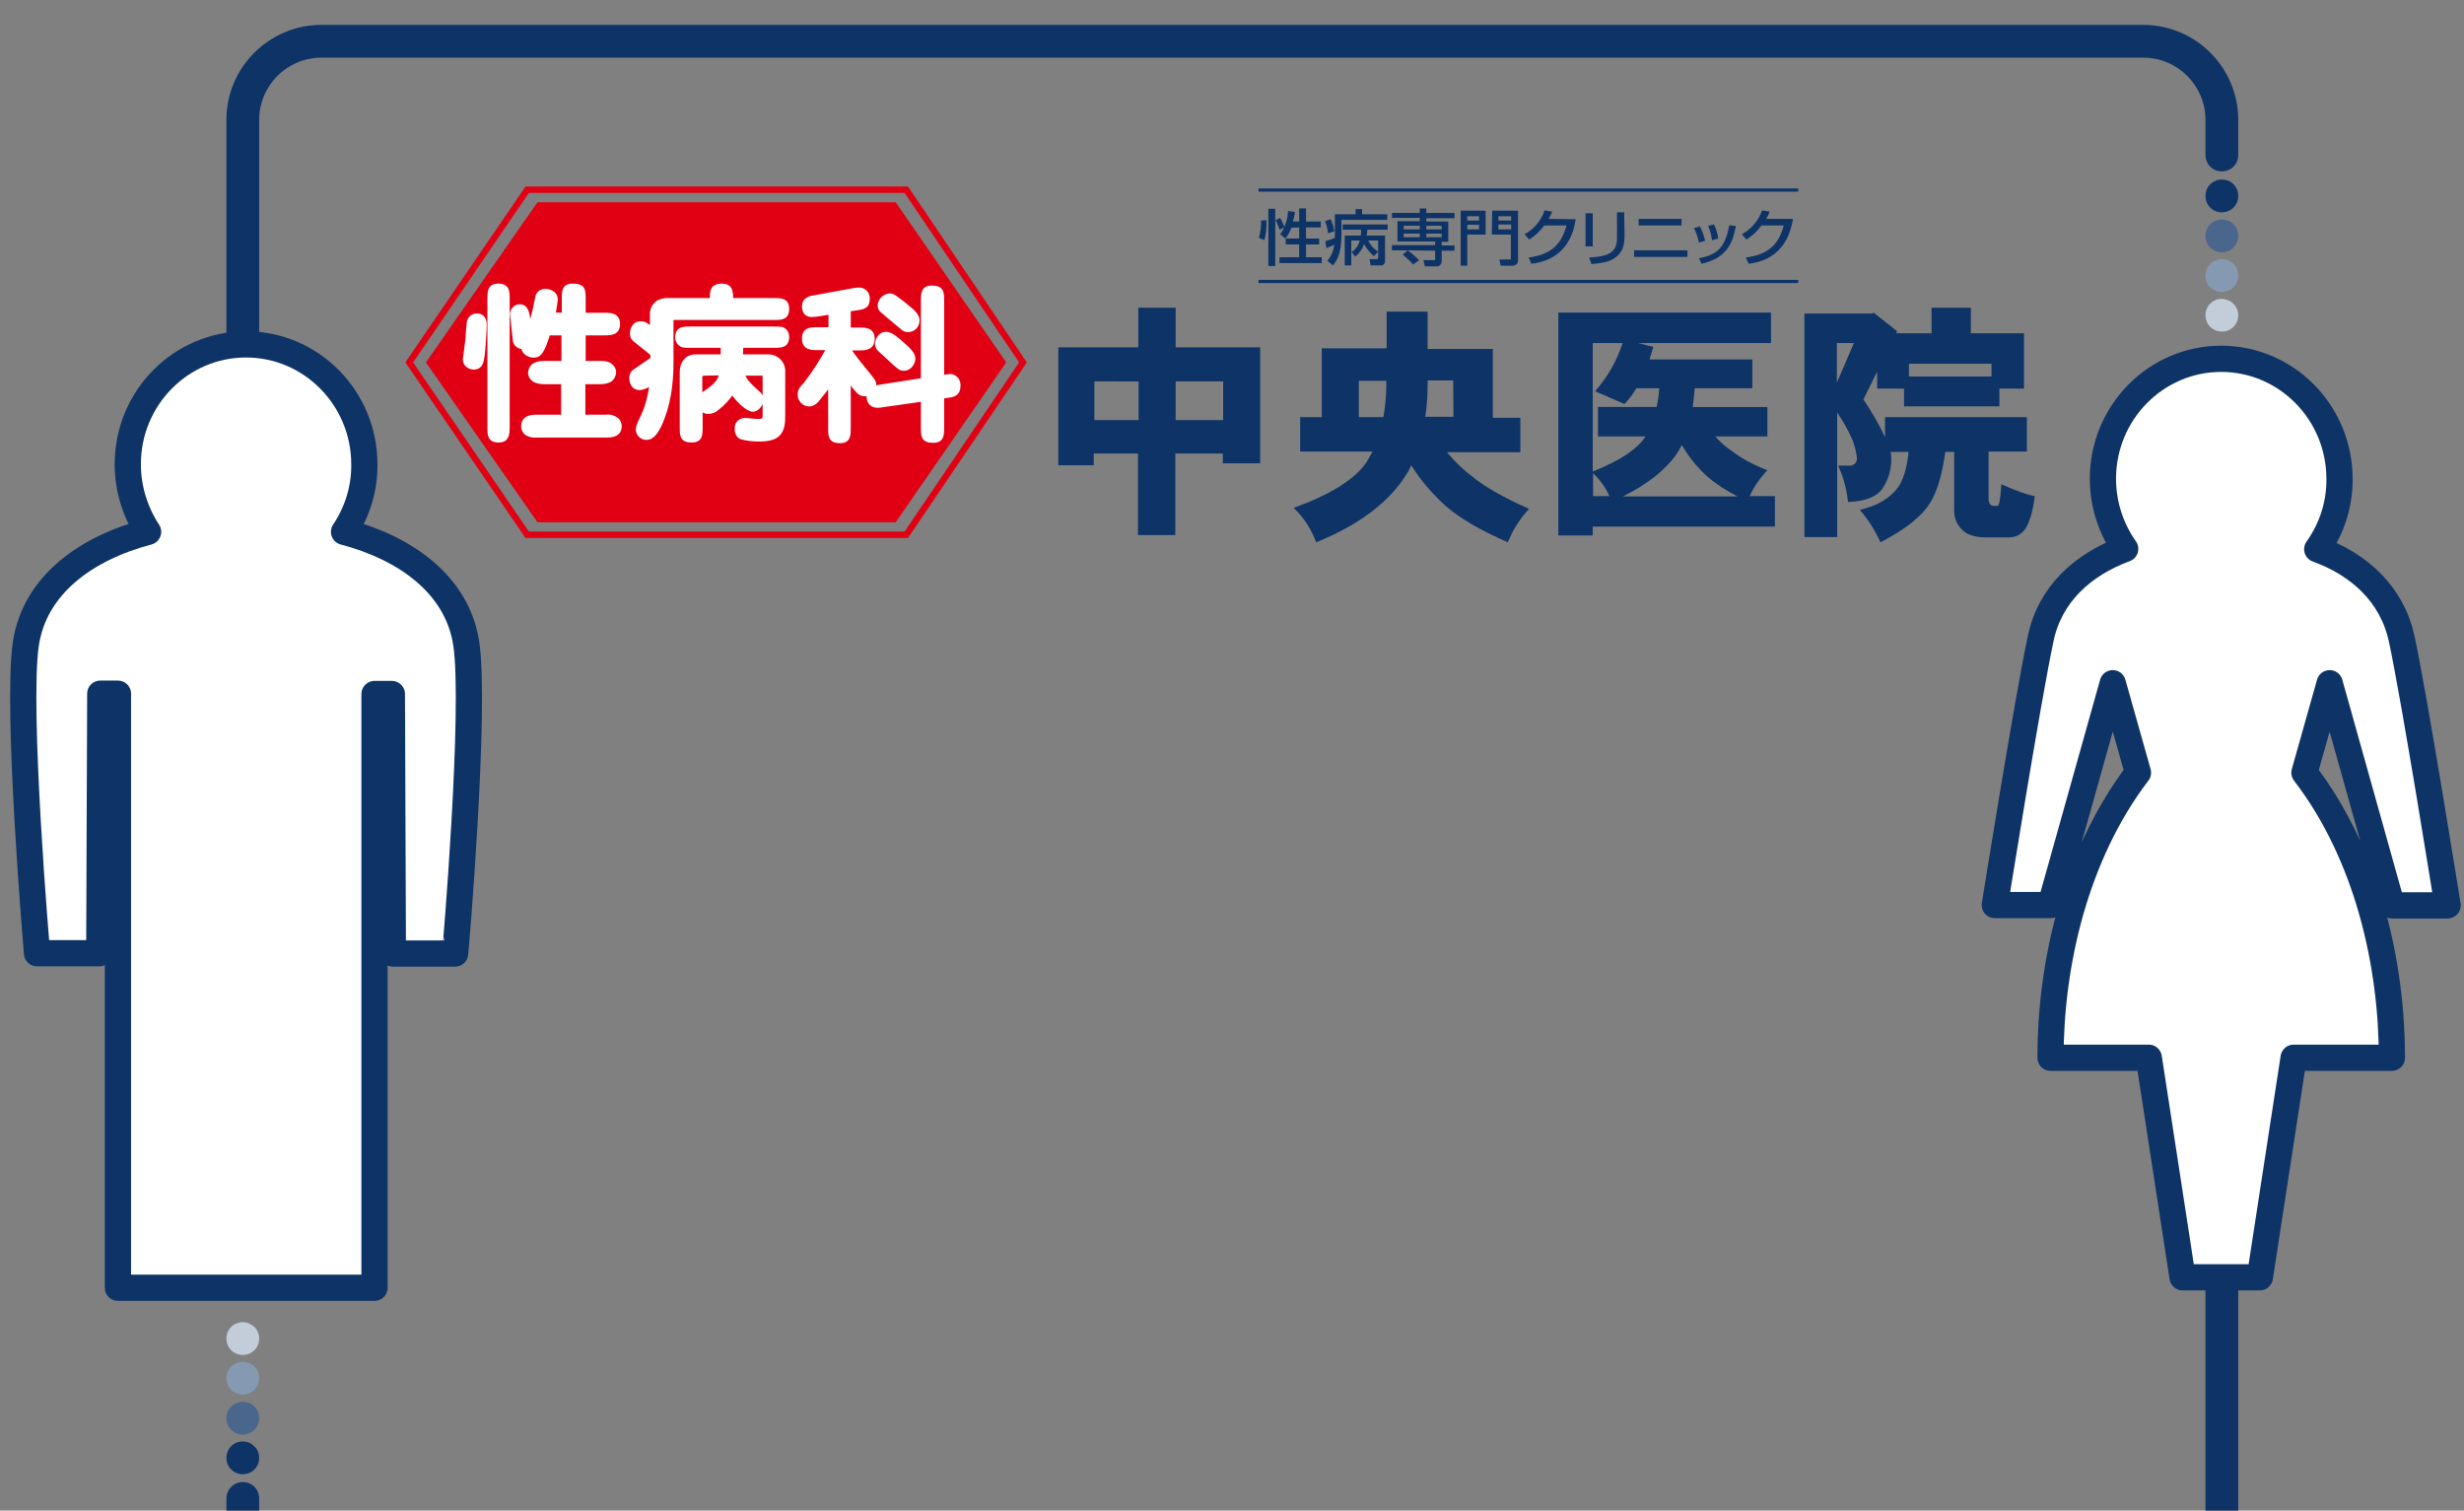<?xml version="1.0" encoding="utf-8"?>
<!-- Generator: Adobe Illustrator 22.0.1, SVG Export Plug-In . SVG Version: 6.00 Build 0)  -->
<svg version="1.1" id="レイヤー_3" xmlns="http://www.w3.org/2000/svg" xmlns:xlink="http://www.w3.org/1999/xlink" x="0px"
	 y="0px" viewBox="0 0 752 461" style="enable-background:new 0 0 752 461;" xml:space="preserve">
<rect x="0" y="0" width="752" height="461" fill="#808080" stroke="none"/>
<style type="text/css">
	.st0{fill:#0E3366;}
	.st1{fill:#C3CCD9;}
	.st2{fill:#8699B2;}
	.st3{fill:#4A668C;}
	.st4{fill:#FFFFFF;}
	.st5{fill:none;stroke:#0E3366;stroke-width:8;stroke-linejoin:round;}
	.st6{fill:none;stroke:#E10013;stroke-width:1.96;}
	.st7{fill:#E10013;stroke:#E10013;stroke-width:2.95;}
	.st8{fill:#FFFFFF;stroke:#FFFFFF;stroke-width:1.09;}
	.st9{fill:none;stroke:#0E3366;stroke-width:0.97;}
</style>
<title>飾り罫</title>
<path class="st0" d="M74.1,383c-2.8,0-5-2.2-5-5V36.6c0-16,13-29,29-29h556c16,0,29,13,29,29v10.7c0,2.8-2.2,5-5,5s-5-2.2-5-5V36.6
	c0-10.5-8.5-19-19-19h-556c-10.5,0-19,8.5-19,19V378C79.1,380.8,76.9,383,74.1,383z"/>
<path class="st0" d="M69.1,457.3v13.5h10v-13.5c0-2.8-2.2-5-5-5S69.1,454.6,69.1,457.3"/>
<path class="st1" d="M678.1,91.2c-2.8,0-5,2.2-5,5s2.2,5,5,5s5-2.2,5-5c0-1.3-0.5-2.6-1.5-3.5C680.8,91.8,679.5,91.3,678.1,91.2"/>
<path class="st2" d="M678.1,79.1c-2.8,0-5,2.2-5,5s2.2,5,5,5s5-2.2,5-5S681,79.1,678.1,79.1"/>
<path class="st3" d="M678.1,67c-2.8,0-5,2.2-5,5s2.2,5,5,5s5-2.2,5-5S681,67,678.1,67"/>
<path class="st0" d="M678.1,54.8c-2.8,0-5,2.2-5,5s2.2,5,5,5s5-2.2,5-5S681,54.8,678.1,54.8"/>
<path class="st0" d="M74.1,439.9c-2.8,0-5,2.2-5,5s2.2,5,5,5s5-2.2,5-5c0-1.3-0.5-2.6-1.5-3.5C76.7,440.4,75.4,439.9,74.1,439.9"/>
<path class="st3" d="M74.1,427.8c-2.8,0-5,2.2-5,5s2.2,5,5,5s5-2.2,5-5S76.9,427.8,74.1,427.8"/>
<path class="st2" d="M74.1,415.6c-2.8,0-5,2.2-5,5s2.2,5,5,5s5-2.2,5-5S76.9,415.6,74.1,415.6"/>
<path class="st1" d="M74.1,403.5c-2.8,0-5,2.2-5,5s2.2,5,5,5s5-2.2,5-5c0-1.3-0.5-2.6-1.4-3.5C76.7,404.1,75.4,403.5,74.1,403.5"/>
<rect x="673.1" y="118" class="st0" width="10" height="352.9"/>
<path class="st4" d="M142.3,196.4c-2.7-17.8-18.3-29.1-37.3-34.1c4.1-6.1,6.3-13.3,6.2-20.6c0-20.2-16.2-36.6-36.1-36.6
	S39,121.4,39,141.7c0,7.3,2.2,14.5,6.2,20.6c-19,5-34.6,16.3-37.3,34.1c-3,20,3.4,94.5,3.4,94.5h19l0.3-79.2H36V393h78.3V211.8h5.3
	l0.3,79.2h19C139,290.8,145.3,216.4,142.3,196.4z"/>
<path class="st5" d="M142.3,196.4c-2.7-17.8-18.3-29.1-37.3-34.1c4.1-6.1,6.3-13.3,6.2-20.6c0-20.2-16.2-36.6-36.1-36.6
	S39,121.4,39,141.7c0,7.3,2.2,14.5,6.2,20.6c-19,5-34.6,16.3-37.3,34.1c-3,20,3.4,94.5,3.4,94.5h19l0.3-79.2H36V393h78.3V211.8h5.3
	l0.3,79.2h19C139,290.8,145.3,216.4,142.3,196.4z"/>
<path class="st4" d="M730,276.3h17c0,0-10-62.7-14-81.3c-2.9-13.5-12.8-22.7-25.8-27.4c4.5-6.3,6.9-13.8,6.8-21.5
	c0-20.2-16.2-36.6-36.1-36.6s-36.1,16.4-36.1,36.6c0,7.7,2.4,15.2,6.8,21.4c-13,4.8-23,13.9-25.8,27.4c-4,18.7-14,81.3-14,81.3h17
	l19-67.7l7.7,27.3c-19.3,25.3-26.7,58.7-26.7,87h30l10.3,67h23.6l10.3-67h30c0-28.3-7.3-61.7-26.7-87l7.7-27.3L730,276.3z"/>
<path class="st5" d="M730,276.3h17c0,0-10-62.7-14-81.3c-2.9-13.5-12.8-22.7-25.8-27.4c4.5-6.3,6.9-13.8,6.8-21.5
	c0-20.2-16.2-36.6-36.1-36.6s-36.1,16.4-36.1,36.6c0,7.7,2.4,15.2,6.8,21.4c-13,4.8-23,13.9-25.8,27.4c-4,18.7-14,81.3-14,81.3h17
	l19-67.7l7.7,27.3c-19.3,25.3-26.7,58.7-26.7,87h30l10.3,67h23.6l10.3-67h30c0-28.3-7.3-61.7-26.7-87l7.7-27.3L730,276.3z"/>
<path class="st0" d="M347.5,116.4v11.8H334v-11.8C334,116.4,347.5,116.4,347.5,116.4z M358.8,93.9h-11.4V106H323v36h10.8v-3.6h13.5
	v24.9h11.4v-24.9h14.5v3h11.4V106h-25.8V93.9z M373.3,128.2h-14.5v-11.8h14.5V128.2z"/>
<path class="st0" d="M423.1,116.2v1.2c0,3.3-0.3,6.6-0.9,9.9h-7.5v-11.1H423.1z M435.8,95.1h-12.6v11.2h-19.8v21h-6.6v10.5h22.1
	c-0.6,1.1-1.2,2.1-1.8,3.2c-3.7,5.4-11.2,10-22.3,14c3.1,2.9,5.4,6.5,6.9,10.5c13.3-5.4,22.6-12.5,27.8-21.2
	c0.5-0.7,0.9-1.5,1.2-2.3c2.9,4.6,6.4,8.7,10.4,12.3c4.3,3.8,10.6,7.5,19.1,11.2c1.5-3.8,3.7-7.3,6.5-10.2
	c-7.7-3.4-13.5-6.7-17.3-9.8c-2.9-2.2-5.5-4.7-7.8-7.5H464v-10.5h-8.4v-21h-19.9V95.1z M443.6,127.2H435c0.5-3.3,0.7-6.6,0.7-9.9
	v-1.2h7.8L443.6,127.2z"/>
<path class="st0" d="M491.2,151.4h-5v-7C488.3,146.4,490,148.8,491.2,151.4z M475.6,163.4h10.5v-2.7h55.6v-9.3H534
	c1.3-2.9,3.2-5.6,5.4-7.9c-4-1.5-7.8-3.5-11.2-6.1c-1.7-1.2-3.3-2.6-4.7-4.2h15.9v-9h-22.8c0.2-1.8,0.5-3.7,0.6-5.7h17.6v-8.8h-31.4
	c0.4-1.2,0.8-2.5,1.2-3.8l-4.6-1.2h40.5v-9.3h-64.9V163.4z M511.6,138.7c0.6-0.9,1.2-1.9,1.7-2.9c2,3.5,4.5,6.6,7.5,9.4
	c2.9,2.5,6.1,4.6,9.5,6.3h-35C502.6,147.9,508.1,143.6,511.6,138.7L511.6,138.7z M495.2,104.7c-1.7,5.4-4.6,10.4-8.4,14.7l9,3.9
	c1.4-1.5,2.6-3.1,3.6-4.8h7c-0.1,1.9-0.4,3.8-0.8,5.7h-17.9v9h14.5c-2.4,3.8-7.8,7.4-16.1,10.7v-39.2L495.2,104.7z"/>
<path class="st0" d="M607.8,111v3.9h-25.2V111H607.8z M550.8,163.9h9.9v-38c1.8,2.6,3.3,5.3,4.6,8.2c0.7,1.8,1.2,3.6,1.4,5.5
	c0.2,1.2-0.6,2.3-1.8,2.5c-0.2,0-0.4,0-0.6,0H561c1.6,3.5,2.6,7.2,3,11.1c5.3-0.2,8.8-1.6,10.5-4.1c1.9-2.8,2.8-6,2.7-9.4
	c0-0.6-0.1-1.2-0.2-1.8h5.5c-0.5,4.9-1.6,8.5-3.2,10.8c-2.5,3.4-6.4,5.7-11.7,6.9c2.6,3,4.7,6.3,6.3,9.9c7.8-4,13-8.2,15.5-12.6
	c2-3.5,3.4-8.5,4.3-15h2.7v18c0,2.4,1,4.6,2.8,6.1c1.4,1.3,3.7,2,7.1,2h6.9c2.2,0,4.2-1.2,5.2-3.1c1.2-2.1,2.1-5.3,2.6-9.5
	c-2-0.3-5.4-1.5-10.2-3.6c-0.3,4.4-0.6,6.6-1.2,6.6h-0.9c-1.2,0-1.8-0.7-1.8-2.2v-14.4h11.7v-10.5h-43.3v6.1
	c-1.9-4-4.1-7.8-6.6-11.5l4.2-8.5v5.2h8.2v5.4h29.1v-5.4h7.5v-16.9h-16.2v-7.8h-12v7.8h-10.8l0.3-0.6l-7.2-5.7l-0.4,0.3h-20.7v68.2
	H550.8z M565.8,104.7l-5.2,12.1v-12.1H565.8z"/>
<polygon class="st6" points="124.9,110.6 160.9,57.9 276.6,57.9 312.2,110.6 276.6,163.2 160.9,163.2 "/>
<polygon class="st7" points="131.8,110.6 164.8,63.2 272.6,63.2 305.3,110.6 272.6,157.9 164.8,157.9 "/>
<path class="st8" d="M141.8,109.6c0-0.2,0.7-5.2,0.8-6.1c0.1-1.4,0.2-3.6,0.4-5c0.1-1.3,1.2-2.3,2.5-2.3c2.5,0,2.5,2.4,2.5,3
	c0,1.5-0.4,7.6-0.6,9.1c-0.3,2-0.5,3.6-2.3,3.9C144.1,112.4,141.8,111.9,141.8,109.6z M155,130.4c0,2.2-0.2,4.1-2.8,4.1
	c-2.9,0-2.9-1.8-2.9-4.1V91.2c0-2.1,0-4.1,2.7-4.1c3,0,3,1.8,3,4.1V130.4z M172,96v-4.8c0-2.3,0-4.1,2.8-4.1c3.4,0,3.4,1.5,3.4,4.1
	V96h6.4c1.8,0,4.1,0.1,4.1,2.9s-2.3,2.9-4.1,2.9h-6.4v8.9h5.1c2,0,2.9,0.5,3.3,1c0.6,0.5,0.9,1.2,0.9,2c-0.1,1-0.6,1.9-1.4,2.4
	c-0.9,0.4-1.8,0.6-2.8,0.6h-5.2v10.4h6.9c1.2-0.2,2.3,0.2,3.3,0.9c0.6,0.5,0.9,1.3,0.9,2.1c0,2.9-3.1,2.9-4.2,2.9h-21.2
	c-1,0.1-2-0.1-2.8-0.5c-0.9-0.5-1.4-1.4-1.4-2.4c0-3,3.1-3,4.2-3h8v-10.4H166c-1,0-2-0.2-2.9-0.6c-0.8-0.5-1.4-1.4-1.4-2.4
	c0.1-1,0.6-1.9,1.4-2.4c0.9-0.4,1.8-0.6,2.8-0.6h6v-8.9h-4.5c-1.7,5.4-2.6,6.8-4.5,6.8c-1.2,0-3.1-0.7-3.3-2.6
	c-1.1,0-2.2-0.7-2.5-1.8c0-0.3-0.9-8.1-0.9-8.3c0-1.3,1-2.4,2.3-2.5c0,0,0,0,0.1,0c2.2,0,2.4,2.4,2.6,3.4c0.1,0.5,0.4,2.8,0.4,3.3
	c1-3.1,1.7-6.2,2.3-9.4c0.2-1.2,1.3-2,2.5-2c0.3,0,3.3,0.1,3.3,2.8c-0.2,1.5-0.4,2.9-0.7,4.4L172,96z"/>
<path class="st8" d="M199,108c-1.4-1.1-4.1-3.3-5-4c-0.8-0.5-1.2-1.3-1.2-2.2c0-0.9,0.3-1.8,0.9-2.5c0.5-0.5,1.3-0.8,2-0.7
	c1.1,0,1.8,0.6,3.2,1.8v-4.9c0.1-1.4,0.9-2.7,2.1-3.4c0.7-0.3,1.4-0.5,2.1-0.6h14.1v-1.2c0-2.3,0.9-3.2,3.1-3.2c2.9,0,2.9,2,2.9,4.4
	h13c2.1,0,4.1,0,4.1,2.7c0,2.9-1.8,2.9-4.1,2.9H206c-0.5,0-1,0.1-1,0.8v12.8c0,6.5-0.9,13.3-3.7,19.2c-1.8,3.7-3.2,3.8-4.1,3.8
	c-1.4,0-2.6-1.2-2.6-2.6v-0.1c0-0.8,0.2-1.2,1.7-4.4c1.3-3,2.1-6.2,2.5-9.5c-0.5,0.3-2.4,1.4-3.5,1.4c-2.7,0-2.7-2.8-2.7-3.2
	c0-0.9,0.4-1.7,1.1-2.1c0.8-0.6,4.6-3.1,5.4-3.7L199,108z M226.2,108.7h8.4c2.3,0,4.3,1.8,4.5,4.1v13.8c0,2.1,0,4.6-1.8,6.2
	c-1.5,1.3-4.3,1.4-5.7,1.4c-1.8,0-3.7-0.2-5.5-0.7c-0.9-0.5-1.4-1.5-1.3-2.6c-0.2-1.4,0.8-2.6,2.2-2.8c0.1,0,0.2,0,0.4,0
	c0.4,0,1.2,0.1,1.4,0.1c0.9,0.1,1.8,0.2,2.7,0.2c1.7,0,1.8-0.6,1.8-1.7V115c0-0.4,0-0.9-0.8-0.9h-5.9c0.9,2.2,2.3,3.5,4.3,5.3
	c1.4,1.2,1.6,1.8,1.6,2.7c0,0.8-1,3-2.8,3c-1.6,0-4.9-3.2-6.2-5.4c-1.2,1.9-2.8,3.6-4.6,5c-0.8,0.7-1.8,1.1-2.8,1.1
	c-0.9,0-1.7-0.5-2.2-1.2v5.8c0,2.2,0,4.1-2.8,4.1c-3.1,0-3.1-1.6-3.1-4.1v-16.9c0-2.5,1.4-4.8,4.3-4.8h8.2v-3.1h-9.7
	c-2.1,0-2.6,0-3.4-0.7c-0.5-0.5-0.8-1.2-0.8-1.9c0-2.8,1.9-2.8,4.1-2.8h25.5c2.2,0,2.6,0,3.4,0.7c0.5,0.5,0.7,1.2,0.7,1.9
	c0,2.8-1.9,2.8-4.1,2.8h-9.9L226.2,108.7z M214.7,114.1c-0.5,0-0.9,0.5-0.9,1l0,0v5.7c4.3-3,5.7-4.1,6.3-6.8L214.7,114.1z"/>
<path class="st8" d="M281.6,115.9V91.8c0-2.2,0-4.1,2.8-4.1c3.2,0,3.2,1.6,3.2,4.1V115c0.7-0.1,1.5-0.2,2.2-0.3
	c1.5-0.1,2.7,1.1,2.8,2.6c0,0.1,0,0.3,0,0.4c0,2.7-1.7,3-3.7,3.2l-1.3,0.2v9.4c0,2.2,0,4.1-2.8,4.1c-3.2,0-3.2-1.6-3.2-4.1V122
	l-12,1.7c-0.5,0.1-1.1,0.2-1.7,0.2c-2.9,0-3-2.6-2.9-3.8c-0.3,0.2-0.7,0.3-1.1,0.3c-0.7,0-1.4-0.3-1.9-0.8c-1.1-1.1-2.1-2.4-2.9-3.8
	v14.8c0,2.2,0,4.1-2.7,4.1c-3.1,0-3.1-1.6-3.1-4.1v-13.5c-1.2,1.8-2.6,3.5-4,5.2c-0.6,0.7-1.5,1.2-2.4,1.2c-1.7-0.1-3-1.5-2.9-3.2
	c0-1.2,0.5-1.8,1.9-3.3c2.6-3.4,4.9-7,6.9-10.7h-3.3c-1.8,0-4.2,0-4.2-3s2.4-2.9,4.2-2.9h3.9v-5l-3.5,0.6c-0.7,0.1-1.4,0.2-2.2,0.2
	c-2.4,0-2.4-2.4-2.4-2.6c0-2.4,2-2.8,3.6-3l11.4-2.1c0.6-0.1,1.2-0.2,1.8-0.2c1.5-0.1,2.8,1.1,2.8,2.7c0,0.1,0,0.2,0,0.3
	c0,2.4-1.6,2.6-3.6,2.9l-2.2,0.3v6h3.2c1.8,0,4.1,0,4.1,2.9s-2.4,3-4.1,3h-3.2v0.1c1.5,2.3,2.4,3.4,6.7,8.7c0.9,1.1,1.1,1.6,1.1,2.2
	c0,0.3,0,0.6-0.2,0.9c0.6-0.1,0.7-0.2,2.1-0.4L281.6,115.9z M275.8,112.6c-1,0-1.4-0.3-4.5-3.2c-0.5-0.5-2.8-2.5-3.2-3
	c-0.3-0.4-0.5-0.9-0.5-1.4c0-0.9,0.6-3.2,2.9-3.2c1.4,0,3.5,1.8,4.7,2.9c3.6,3.1,3.6,3.9,3.6,5C278.8,110.2,278.1,112.6,275.8,112.6
	z M277.1,100.8c-0.6,0-1.2-0.2-1.6-0.6c-3-2.5-3.4-2.8-6.2-5.2c-0.6-0.4-0.9-1.1-0.9-1.9c0.2-1.6,1.5-2.9,3.1-3
	c0.9,0,1.3,0.2,4.6,2.8s4,3.6,4,5C280,99.6,278.8,100.8,277.1,100.8z"/>
<path class="st0" d="M386.5,67.2c0.1,2-0.1,4.1-0.6,6.1l-1.7-0.7c0.5-1.7,0.7-3.5,0.7-5.3L386.5,67.2L386.5,67.2z M387.1,63.7h2.1
	v17.5h-2.1V63.7z M394.1,69.5c-0.4,1.2-1,2.3-1.8,3.3l-1.6-1.3c0.5-0.6,0.9-1.3,1.2-2.1l0,0l-1.4,0.7c-0.3-1-0.7-2-1.2-2.9l1.4-0.7
	c0.5,0.9,0.9,1.8,1.3,2.7l0,0c0.7-1.5,1-3.1,1.1-4.8l2.1,0.3c-0.1,1-0.3,2-0.6,2.9h1.9v-4h2.1v4h4.5v1.8h-4.5v3.4h4v1.8h-4v3.9h4.8
	v1.8h-12.9v-1.8h6v-3.9h-4.1v-1.8h4.1v-3.4L394.1,69.5z"/>
<path class="st0" d="M406.1,66.9c0.6,1.2,0.9,2.4,1.1,3.7l-1.9,0.6c-0.1-1.3-0.4-2.5-0.9-3.7L406.1,66.9z M405.1,79.6
	c1.2-1.4,1.9-3.1,2.1-4.9c-1,0.4-1.5,0.7-2.4,1l-0.3-2.1c1-0.3,2-0.6,2.9-1c0-0.3,0-0.6,0-0.9v-6.3h6.3v-1.6h2v1.6h7.7v1.7h-14v4.6
	c0,6-1.6,8.1-2.6,9.3L405.1,79.6z M415.3,71.9c0.1-0.6,0.1-1.2,0.1-1.8h-5.6v-1.6h13.7v1.6h-6.2c0,0.6-0.1,1.2-0.2,1.8h5.6v7.7
	c0.1,0.7-0.4,1.3-1.1,1.4c-0.1,0-0.2,0-0.3,0h-3l-0.3-1.9h1.7c0.8,0,0.9,0,0.9-0.7v-5h-3c0.6,1.4,1.7,2.6,3,3.4l-1.3,1.4
	c-1.2-1.1-2.2-2.3-3-3.7c-0.5,1.5-1.5,2.9-2.7,3.8l-1.2-1.5l0,0V81h-2v-9.1L415.3,71.9z M412.4,73.4V77c1.3-0.8,2.2-2.1,2.6-3.6
	H412.4z"/>
<path class="st0" d="M429.6,76.4L429.6,76.4h-4.8v-1.6H438v-1.1h-11.5v-6.2h6.8v-1h-8.5V65h8.5v-1.4h2V65h8.6v1.6h-8.6v1h6.7v6.2h-2
	v1.1h3.9v1.6H440v3.2c0,0.9-0.7,1.6-1.5,1.6c-0.1,0-0.1,0-0.2,0h-3.4l-0.5-1.9h3.2c0.4,0,0.4-0.1,0.4-0.5v-2.4L429.6,76.4
	L429.6,76.4c1.3,0.9,2.4,1.9,3.5,3l-1.8,1.3c-1-1.1-2.1-2.1-3.2-3L429.6,76.4z M428.4,68.9V70h4.9v-1.1H428.4z M428.4,71.3v1.1h4.9
	v-1.1H428.4z M435.3,68.9V70h4.7v-1.1H435.3z M435.3,71.3v1.1h4.7v-1.1H435.3z"/>
<path class="st0" d="M445.8,64.3h7.6v7.3h-5.6v9.5h-2V64.3z M447.8,67.3h3.6V66h-3.6V67.3z M447.8,70h3.6v-1.4h-3.6V70z M455.4,64.3
	h7.9v15.1c0,1.2-0.8,1.7-2,1.7H458l-0.4-1.9h3c0.5,0,0.5,0,0.5-0.5v-7.1h-5.8L455.4,64.3z M457.3,67.3h3.9V66h-3.9V67.3z M457.3,70
	h3.9v-1.5h-3.9V70z"/>
<path class="st0" d="M480.9,66.9c-0.5,3.1-2.1,12.2-13.5,13.6l-0.9-1.9c6.2-0.9,9.8-3.2,11.6-9.8h-6.8c-1.2,1.7-2.8,3.2-4.6,4.3
	l-1.4-1.6c2.9-1.6,5.1-4.2,6.1-7.3l2.3,0.4c-0.3,0.8-0.6,1.5-1.1,2.2L480.9,66.9z"/>
<path class="st0" d="M486.1,75.2h-2.2V65.1h2.2V75.2z M495.8,71.8c0,2.9-0.5,5.2-2.8,6.8c-1.7,1.3-3.5,1.6-7.3,2l-0.7-2
	c4.9-0.3,8.5-1,8.5-5.8v-8h2.2L495.8,71.8z"/>
<path class="st0" d="M515,76.4v2h-16.3v-2H515z M513.2,66.8v2h-13.1v-2H513.2z"/>
<path class="st0" d="M518.5,74c-0.3-1.5-0.8-3-1.5-4.4l1.8-0.5c0.7,1.4,1.3,2.9,1.6,4.4L518.5,74z M518.5,78.8c6-1.1,8-3.6,9.3-10.1
	l2,0.3c-1,4.6-2.2,9.6-10.5,11.5L518.5,78.8z M522.5,73.3c-0.2-1.5-0.6-3-1.2-4.4l1.8-0.4c0.7,1.4,1.1,2.8,1.3,4.3L522.5,73.3z"/>
<path class="st0" d="M547.2,66.9c-0.6,3.1-2.2,12.2-13.5,13.6l-0.9-1.9c6.2-0.9,9.8-3.2,11.6-9.8h-6.8c-1.2,1.7-2.8,3.2-4.6,4.3
	l-1.4-1.6c2.9-1.6,5.1-4.2,6.2-7.3l2.3,0.4c-0.3,0.8-0.6,1.5-1.1,2.2h8.2V66.9z"/>
<line class="st9" x1="384.1" y1="85.9" x2="548.8" y2="85.9"/>
<line class="st9" x1="548.8" y1="58" x2="384.1" y2="58"/>
</svg>
